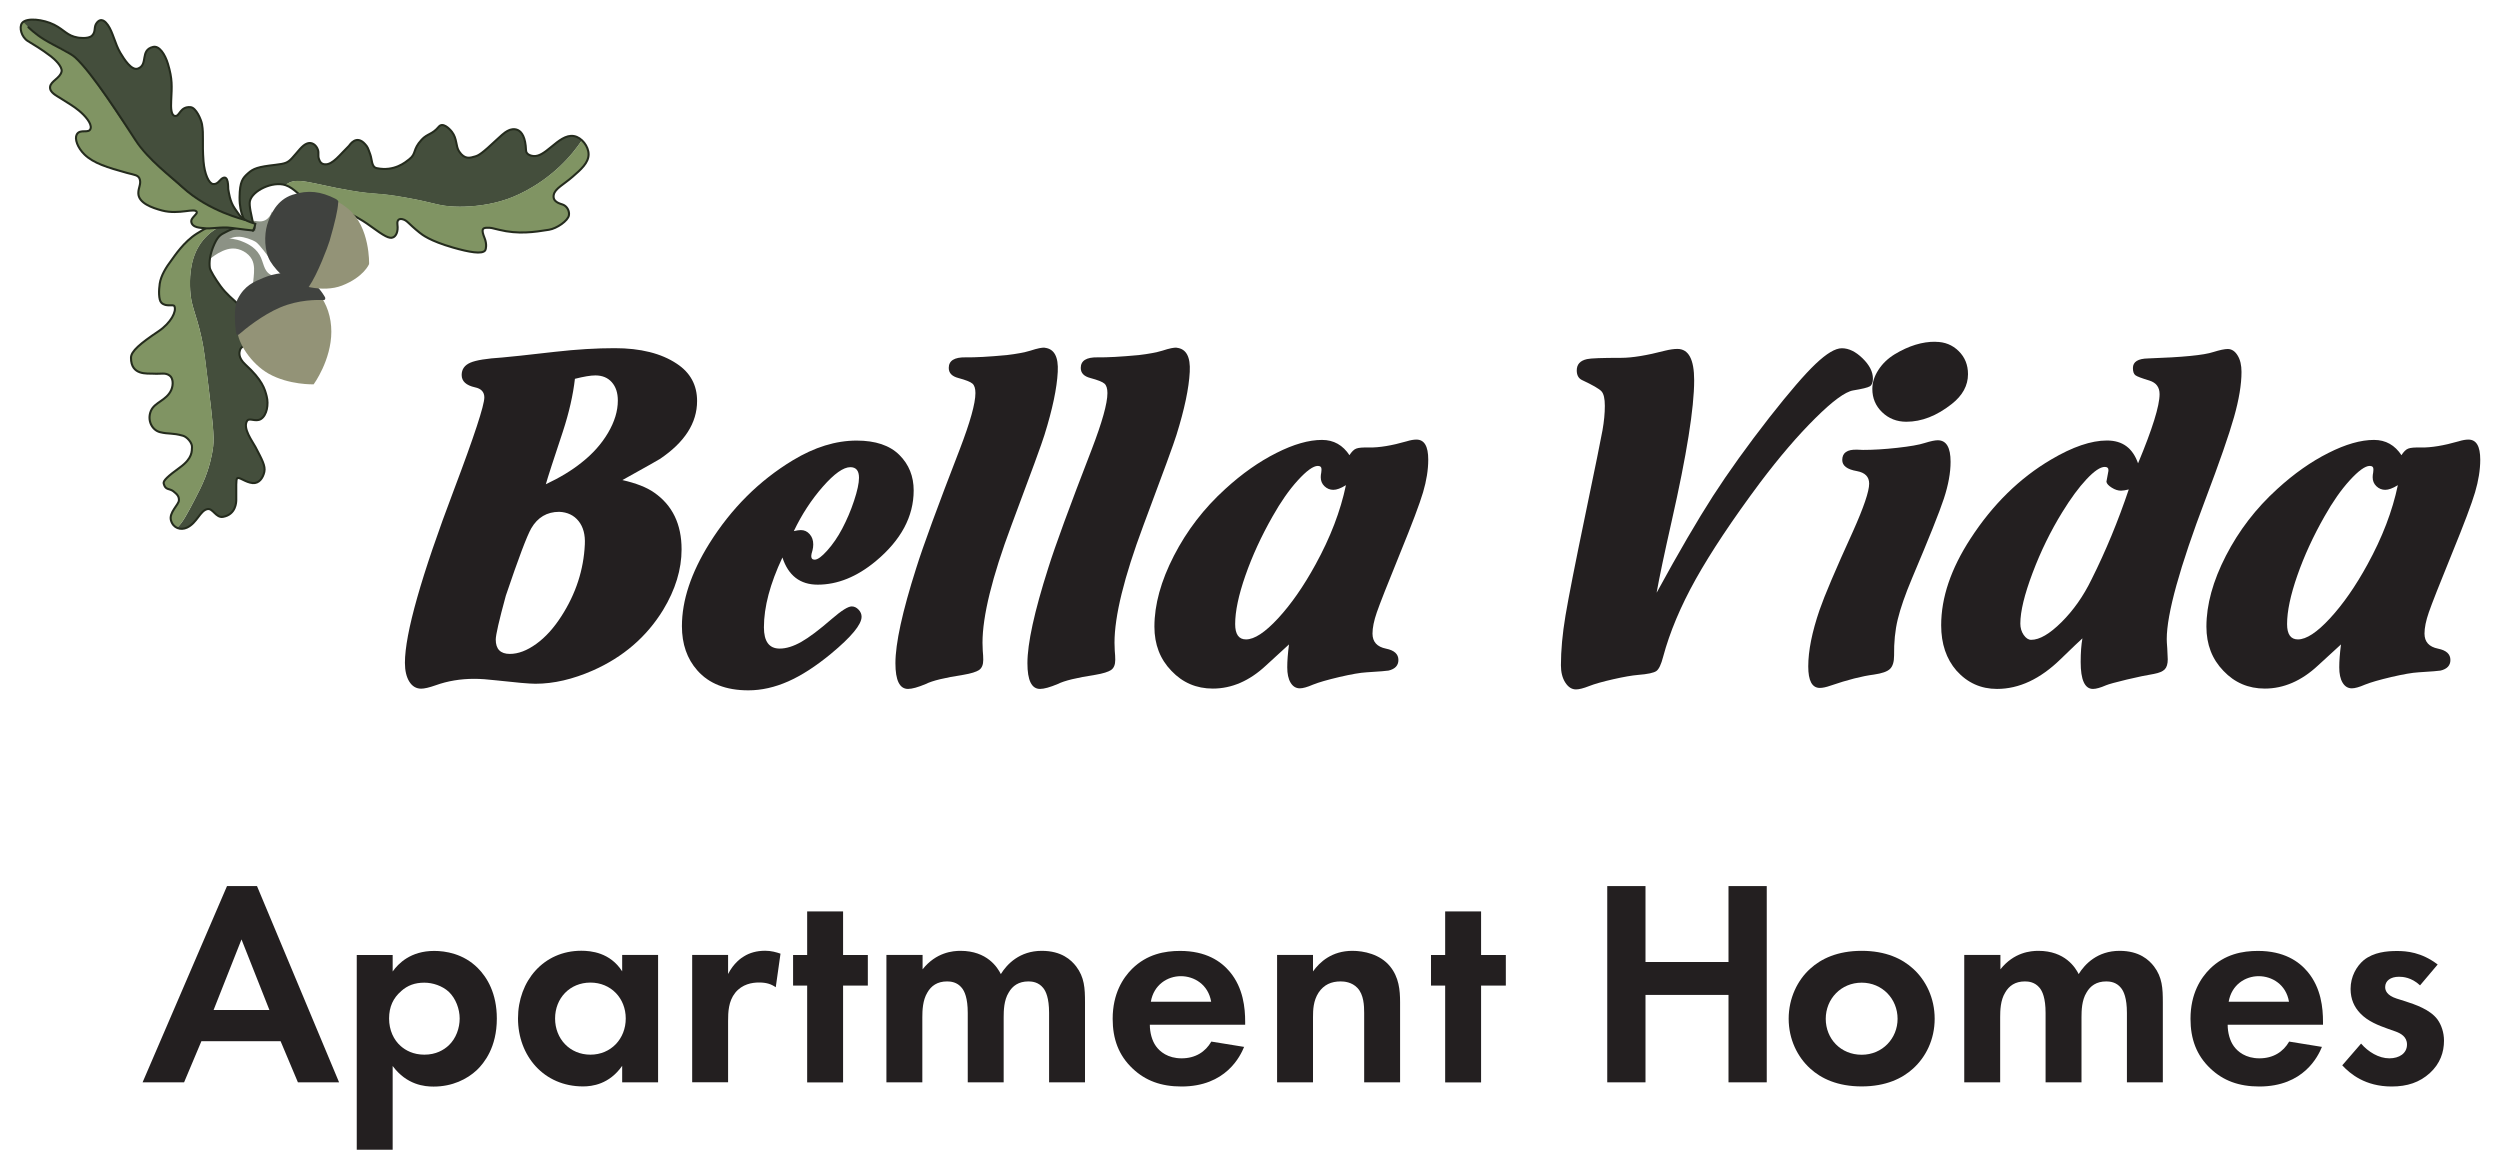 <?xml version="1.0" encoding="UTF-8"?>
<svg id="logos" xmlns="http://www.w3.org/2000/svg" viewBox="0 0 300 140.04">
  <defs>
    <style>
      .cls-1 {
        fill: #939377;
      }

      .cls-2 {
        fill: #231f20;
      }

      .cls-3 {
        fill: #40423f;
      }

      .cls-4 {
        fill: #8c9285;
      }

      .cls-5 {
        fill: #444e3c;
      }

      .cls-6 {
        stroke-linecap: round;
      }

      .cls-6, .cls-7 {
        fill: none;
        stroke: #242b1d;
        stroke-miterlimit: 10;
        stroke-width: .25px;
      }

      .cls-8 {
        fill: #809463;
      }
    </style>
  </defs>
  <g>
    <path class="cls-4" d="M25.57,28.41s2.48.17,3.25.47c.61.23,1.72.66,2.33,1.71.51.89.46,1.89,1.3,2.36.19.1.36.26.36.26l-2.51,1.43s.05-.47.14-1.38c.06-.66.14-1.46-.21-2.13-.42-.79-1.43-1.35-2.35-1.31-1.54.06-3.18,1.68-3.18,1.68l.88-3.09Z"/>
    <path class="cls-4" d="M32.36,31.01s-1.24-1.72-1.67-1.98c-.48-.3-1.4-.6-1.97-.62-1.68-.06-2.7,1.54-2.7,1.54l.38-5.15s.82,1.47,3.47,1.64c.52.03.99.13,1.32.13,1.14,0,1.45-1.19,1.45-1.19l-.29,5.63Z"/>
    <g>
      <path class="cls-5" d="M30.66,53.64c.79,1.52,1.21,2.27,1.06,2.97-.16.77-.65,1.41-1.39,1.35-.85-.07-1.63-.78-1.86-.58-.18.16-.1,1.01-.12,2.6,0,.27-.04,1.75-1.58,2.03-.87.16-1.22-1.06-1.87-.93-.91.17-1.25,1.67-2.48,2.24-.39.18-.83.19-1.2.01.63-.49,1.22-1.6,2.17-3.43.76-1.45,1.84-3.5,2.19-6.34.15-1.2-.09-3.22-.57-7.23-.36-2.99-.54-4.48-.81-5.73-.7-3.18-1.28-3.81-1.38-5.77-.05-1.08-.14-3.44,1.1-5.4,1.1-1.75,2.87-2.57,4.34-3.05,1.09-.02,1.76.32,2.12.37.02,0,.11.94.12.94-.45-.16-1.58-.85-3.41.16-.47.26-.85.33-1.34,1.38-.6,1.3-.66,2.27-.57,2.92.04.29.66,1.33,1.26,2.15.75,1.03,1.46,1.54,2.27,2.31,2.5,2.39,2.57,2.71,2.52,2.97-.32,1.79-2.23,1.58-2.44,2.44-.05.2-.28.85.65,1.71,2.05,1.87,2.33,2.94,2.56,3.82.25.96.03,2.27-.69,2.72-.64.4-1.39-.21-1.67.24-.53.89.65,2.43,1.02,3.13Z"/>
      <path class="cls-8" d="M25.02,46.33c.48,4,.72,6.03.57,7.23-.36,2.84-1.43,4.89-2.19,6.34-.96,1.82-1.54,2.93-2.17,3.43-.31-.15-.57-.44-.7-.87-.27-.89.94-1.9.96-2.42.01-.42-.14-.68-.67-1.09-.5-.38-.95-.09-1.17-.93-.08-.33.48-.86,1.98-1.95,1.45-1.06,1.39-1.96,1.42-2.4.04-.54-.61-1.24-1.08-1.38-1.31-.37-1.69-.17-2.75-.43-.97-.24-1.58-1.42-1.1-2.56.46-1.06,1.86-1.22,2.44-2.5.29-.64.22-1.43-.19-1.73-.53-.39-.96-.17-1.99-.23-.69-.04-2.65.24-2.65-1.91,0-.78,1.11-1.71,3.29-3.17,1.52-1.02,2.2-2.42,1.92-3.01-.14-.3-.97.14-1.56-.42-.35-.34-.32-1.53-.2-2.3.15-.96.73-1.92,1.46-2.88.27-.36,1.43-2.15,3.01-3.13.97-.6,1.83-1.14,3.53-1.5.4-.09.77-.12,1.09-.13-1.48.48-3.24,1.3-4.34,3.05-1.23,1.97-1.15,4.32-1.1,5.4.1,1.96.68,2.58,1.38,5.77.28,1.25.46,2.74.81,5.73Z"/>
      <path class="cls-7" d="M30.5,27.69c-.45-.16-1.58-.85-3.41.16-.47.26-.85.33-1.34,1.38-.6,1.3-.66,2.27-.57,2.92.04.29.66,1.33,1.26,2.15.75,1.03,1.46,1.54,2.27,2.32,2.5,2.39,2.56,2.71,2.52,2.97-.32,1.79-2.23,1.58-2.44,2.44-.05.2-.28.85.65,1.71,2.05,1.87,2.34,2.94,2.56,3.82.25.96.03,2.27-.69,2.72-.64.4-1.4-.21-1.67.24-.53.89.65,2.43,1.02,3.13.79,1.51,1.21,2.26,1.06,2.97-.17.77-.65,1.41-1.39,1.35-.85-.07-1.63-.78-1.86-.58-.18.16-.1,1.01-.12,2.6,0,.27-.04,1.75-1.58,2.03-.86.16-1.22-1.06-1.87-.93-.9.17-1.25,1.67-2.48,2.23-.73.33-1.62.08-1.9-.86s.94-1.91.95-2.42c.02-.42-.14-.68-.67-1.09-.5-.38-.95-.09-1.16-.93-.08-.33.48-.86,1.98-1.95s1.39-1.95,1.42-2.4c.04-.54-.61-1.25-1.08-1.38-1.31-.37-1.69-.17-2.75-.43-.97-.24-1.58-1.42-1.1-2.56.46-1.06,1.86-1.22,2.44-2.5.28-.64.22-1.44-.19-1.73-.53-.39-.96-.17-1.99-.23-.69-.04-2.66.24-2.65-1.91,0-.78,1.11-1.71,3.29-3.17,1.52-1.02,2.2-2.41,1.92-3.01-.14-.3-.98.14-1.56-.42-.35-.34-.32-1.53-.2-2.3.15-.96.73-1.92,1.46-2.88.27-.36,1.43-2.15,3.01-3.13.97-.6,1.83-1.14,3.53-1.5s2.75.17,3.21.24c.02,0,.11.94.12.94"/>
    </g>
    <g>
      <path class="cls-5" d="M69.84,16.83c-.61.9-1.44,2-2.72,3.2-2.87,2.68-5.72,3.69-6.34,3.9-.67.23-3.06,1-6.23.87-2.01-.08-2.26-.44-5.85-1.08-3.65-.65-3.38-.28-6.77-.87-4.62-.8-6.45-1.72-7.66-.62-1.55-.52-3.99.66-4.28,1.89-.14.58.21,1.82.32,2.41.12.65.33.82.17.98-.28.28-.28.02-.83-.57-.15-.16-.93-1.18-.91-3.25.02-1.93.39-2.31,1-2.87.66-.6,1.21-.78,3.3-1.03,1.18-.14,1.47-.25,2-.81.71-.76,1.2-1.55,1.83-1.76.58-.2,1.08.23,1.26.74.15.44-.03.68.14,1.16.13.36.31.58.71.61.93.08,1.83-1.2,2.88-2.21.09-.08.87-1.42,1.95-.2.31.35.32.42.61,1.22.23.62.13,1.52.78,1.65,2.13.44,3.46-.73,3.89-1.06.91-.71.37-1.13,1.49-2.35.7-.76,1.25-.6,2.07-1.57.45-.54,1.21.16,1.57.62.64.83.44,1.73.87,2.36.67.99,1.31.77,1.93.59.38-.11.78-.31,2.6-2.03,1-.94,1.16-.97,1.42-1.09.28-.14,1.96-.73,2.07,2.4.02.59.77.68.95.69.61.02,1.15-.32,2.13-1.14.8-.66,1.73-1.44,2.68-1.26.34.06.67.25.94.5Z"/>
      <path class="cls-8" d="M70.64,18.52c0,1.02-.92,1.82-1.91,2.68-1.07.94-2.12,1.42-2.28,2.17-.18.88.76,1.07,1.08,1.18.55.2.82.81.74,1.29-.1.65-1.46,1.59-2.39,1.74-1.76.28-3.66.58-6.01,0-.82-.2-.96-.26-1.46-.24-.52.01-.69.18-.26,1.24.3.74.16,1.34.08,1.46-.34.53-1.97.22-3.86-.32-2.81-.81-3.7-1.54-4.04-1.81-1.42-1.14-1.44-1.45-2.05-1.61-.27-.07-.67,0-.59.63.12.93-.2,1.4-.49,1.54-.46.24-1.12-.16-2.74-1.34-1.26-.92-2.32-1.42-2.78-1.63-2.15-.96-2.78-.12-4.43-1.14-1.2-.74-1.92-1.8-2.98-2.15,1.21-1.1,3.04-.17,7.66.62,3.39.58,3.12.21,6.77.87,3.59.64,3.84,1,5.85,1.08,3.17.13,5.56-.64,6.23-.87.61-.21,3.47-1.22,6.34-3.9,1.27-1.19,2.11-2.3,2.72-3.2.48.44.8,1.08.8,1.69Z"/>
      <path class="cls-7" d="M29.66,26.93c-.15-.16-.93-1.18-.91-3.25.02-1.93.39-2.32,1-2.87.66-.6,1.21-.79,3.3-1.03,1.18-.14,1.47-.24,2-.81.71-.76,1.2-1.55,1.83-1.76.58-.2,1.08.23,1.26.74.16.44-.03.68.14,1.16.13.36.31.58.71.61.93.08,1.83-1.2,2.88-2.21.09-.09.87-1.42,1.95-.2.31.35.32.42.61,1.22.23.62.13,1.52.78,1.65,2.13.44,3.46-.73,3.89-1.06.91-.71.37-1.13,1.49-2.35.7-.76,1.26-.6,2.07-1.57.45-.54,1.21.16,1.57.62.64.83.44,1.73.87,2.36.67,1,1.31.77,1.93.59.38-.11.78-.31,2.6-2.03,1-.94,1.16-.97,1.42-1.1.28-.14,1.96-.73,2.07,2.4.02.59.77.68.95.69.6.02,1.15-.32,2.13-1.14.8-.66,1.73-1.44,2.68-1.26.93.17,1.75,1.23,1.75,2.19,0,1.02-.92,1.82-1.91,2.68-1.07.94-2.12,1.42-2.27,2.17-.18.87.76,1.06,1.08,1.18.55.2.82.81.74,1.28-.1.66-1.46,1.59-2.39,1.74-1.76.28-3.66.58-6.01,0-.82-.2-.96-.26-1.46-.24s-.69.18-.26,1.24c.3.74.16,1.34.08,1.46-.34.53-1.97.22-3.86-.32-2.81-.81-3.7-1.54-4.04-1.81-1.42-1.14-1.44-1.45-2.05-1.6-.27-.07-.67,0-.59.63.12.93-.2,1.4-.49,1.54-.46.24-1.12-.16-2.74-1.34-1.26-.92-2.32-1.42-2.78-1.62-2.15-.96-2.78-.12-4.43-1.14-1.2-.74-1.92-1.79-2.98-2.15-1.55-.52-3.99.66-4.28,1.9-.13.57.21,1.81.32,2.41.12.65.33.82.17.98-.28.28-.28.02-.83-.57Z"/>
    </g>
    <g>
      <path class="cls-1" d="M39.76,39.79c0,3.44-2.12,6.33-2.12,6.33,0,0-2.94.1-5.39-1.27-2.11-1.19-3.78-3.74-3.78-5.34,0-3.44,2.46-6.23,5.49-6.23,3.7,0,5.8,3.08,5.8,6.52Z"/>
      <path class="cls-3" d="M39.01,35.72c.08.14-.03.3-.18.29-.82-.04-3-.05-5.18.87s-4.28,2.64-4.99,3.26c-.12.1-.3.04-.32-.12-.12-.86-.36-3.03.17-4.11.84-1.67,1.97-2.1,3.1-2.57,1.19-.5,3.11-.9,4.61-.29s2.45,2.03,2.81,2.66Z"/>
    </g>
    <g>
      <path class="cls-1" d="M41.78,25.06c2.66,2.18,2.51,6.63,2.51,6.63,0,0-.63,1.56-3.25,2.58-2.26.88-5.46.04-6.69-.97-2.66-2.18-3.26-5.85-1.34-8.19,2.34-2.86,6.11-2.23,8.77-.05Z"/>
      <path class="cls-3" d="M40.26,23.86c.46.23.32.47.32.47-.04.85-.37,2.3-1.03,4.58-.21.71-1.45,3.99-2.46,5.46-.09.14-.18.14-.4.15-1.5.04-3.46-1.87-4.23-3.12s-.75-3.22-.41-4.39c.37-1.24,1.15-3.02,3.06-3.64s3.41-.39,5.16.49Z"/>
    </g>
    <g>
      <path class="cls-5" d="M30.61,26.83s-.1.65-.32.81c0,0-1.3-.13-2.5-.31-1.26-.18-2.5.17-3.37.02-.24-.04-1.42,0-1.46-.83-.02-.38.74-.87.67-1.08-.18-.59-2.1.34-4.18-.2-1.17-.31-2.84-.89-2.84-2.08,0-.66.33-1.08.18-1.64-.15-.55-.63-.54-1.54-.79-2.37-.65-4.03-1.17-5.1-2.21-.84-.83-1.21-1.88-.93-2.4.41-.75,1.5-.02,1.67-.75.13-.59-.67-1.51-1.4-2.11-.74-.61-1.17-.81-2.17-1.46-.5-.33-1.38-.71-1.3-1.4.08-.69,1.22-1.05,1.38-1.84.12-.59-.85-1.49-1.27-1.81-1.22-.93-2.04-1.38-2.79-1.85-.76-.48-1.08-1.65-.68-2.16.03-.04.08-.09.13-.12.68-.53,2.54-.27,3.72.33,1.25.63,1.55,1.32,2.84,1.54,0,0,1.25.22,1.71-.25.49-.5.16-1.04.57-1.54.55-.69,1.06-.1,1.33.28.62.89.84,2.24,1.5,3.33.45.76,1.34,2.16,2.11,1.89,1.29-.46.2-2.24,1.83-2.6.74-.17,1.43.9,1.77,2.03.56,1.86.47,2.68.39,4.45-.04.79-.03,1.77.49,1.81.55.04.57-1.16,1.83-1.06.67.05,1.29,1.52,1.38,2.05.23,1.33,0,2.1.18,4.45.13,1.55.64,2.63,1.12,2.72.55.1.83-.48,1.12-.67.81-.52.7,1.15.73,1.3.08.39.18,1.45.79,2.31.51.72.66,1.06,1.27,1.38.28.15.64.29,1.18.45Z"/>
      <path class="cls-8" d="M30.61,26.83s-.1.65-.32.81c0,0-1.3-.13-2.5-.31-1.26-.18-2.5.17-3.37.02-.24-.04-1.42,0-1.46-.83-.02-.38.74-.87.67-1.08-.18-.59-2.1.34-4.18-.2-1.17-.31-2.84-.89-2.84-2.08,0-.66.33-1.08.18-1.64-.15-.55-.63-.54-1.54-.79-2.37-.65-4.03-1.17-5.1-2.21-.84-.83-1.21-1.88-.93-2.4.41-.75,1.5-.02,1.67-.75.13-.59-.67-1.51-1.4-2.11-.74-.61-1.17-.81-2.17-1.46-.5-.33-1.38-.71-1.3-1.4.08-.69,1.22-1.05,1.38-1.84.12-.59-.85-1.49-1.27-1.81-1.22-.93-2.04-1.38-2.79-1.85-.76-.48-1.08-1.65-.68-2.16.03-.04.08-.09.13-.12.39.41.98,1.03,2,1.76,1.74,1.24,2.42,1.13,3.82,2.15.66.48,1.15.97,3.09,3.69,2.16,3.03,2.44,3.67,3.66,5.32.98,1.34,2.26,3.09,4.27,5,1.66,1.58,3.72,3.53,6.87,4.87,1.2.51,2.18.78,2.97.96.28.15.64.29,1.18.45Z"/>
      <path class="cls-7" d="M30.28,27.65s-1.3-.13-2.5-.3c-1.26-.18-2.5.17-3.37.02-.24-.04-1.42,0-1.46-.83-.02-.38.74-.87.67-1.08-.18-.59-2.1.35-4.18-.2-1.17-.31-2.84-.89-2.84-2.08,0-.66.34-1.08.18-1.64-.15-.55-.63-.54-1.54-.79-2.36-.65-4.03-1.17-5.1-2.21-.85-.83-1.21-1.88-.93-2.4.41-.75,1.5-.02,1.67-.75.13-.59-.67-1.51-1.4-2.11s-1.17-.81-2.17-1.46c-.5-.33-1.38-.71-1.3-1.4.08-.69,1.22-1.05,1.38-1.84.12-.59-.85-1.49-1.27-1.81-1.22-.93-2.04-1.38-2.79-1.85s-1.08-1.64-.68-2.16c.54-.69,2.58-.43,3.85.21,1.25.64,1.55,1.32,2.84,1.54,0,0,1.25.22,1.71-.24.49-.5.16-1.04.57-1.54.55-.68,1.06-.1,1.33.28.62.89.84,2.23,1.49,3.33.45.76,1.34,2.17,2.11,1.89,1.28-.46.2-2.23,1.83-2.6.74-.17,1.43.9,1.77,2.03.56,1.86.47,2.68.39,4.45-.04.8-.03,1.77.49,1.81.55.04.57-1.16,1.83-1.06.67.05,1.29,1.52,1.38,2.05.23,1.33,0,2.1.18,4.45.13,1.55.64,2.63,1.12,2.72.55.1.83-.48,1.12-.67.81-.52.7,1.15.73,1.3.08.39.18,1.45.79,2.32.74,1.04.71,1.28,2.46,1.83,0,0-.1.65-.32.81Z"/>
      <path class="cls-6" d="M3.41,3.27s.76.78,1.89,1.47c1.33.81,3.11,1.59,3.71,2.14,2.1,1.91,5.69,7.55,7.25,9.94s4.31,4.41,5.61,5.62c3.17,2.94,7.55,3.95,7.55,3.95"/>
    </g>
  </g>
  <g>
    <path class="cls-2" d="M74.65,57.6c1.68.38,2.96.88,3.85,1.51,2.19,1.52,3.29,3.79,3.29,6.81,0,2.41-.74,4.84-2.22,7.28-1.99,3.24-4.8,5.65-8.41,7.25-2.43,1.07-4.73,1.6-6.9,1.6-.73,0-2.31-.14-4.74-.41-1.01-.12-1.88-.18-2.61-.18-1.66,0-3.2.26-4.62.77-.79.28-1.37.41-1.75.41-.59,0-1.07-.28-1.42-.84s-.53-1.32-.53-2.26c0-3.49,1.96-10.42,5.89-20.78,2.43-6.43,3.64-10.12,3.64-11.07,0-.65-.38-1.06-1.12-1.21-1.07-.24-1.6-.73-1.6-1.48,0-.69.35-1.18,1.04-1.48.69-.3,1.96-.5,3.82-.62.79-.06,2.89-.29,6.31-.68,2.64-.3,5.04-.44,7.19-.44,3.1,0,5.59.62,7.46,1.87,1.62,1.07,2.43,2.56,2.43,4.47,0,2.64-1.49,4.96-4.47,6.96,0,.02-1.51.87-4.53,2.55ZM67.1,61.42c-1.46,0-2.58.66-3.35,1.98-.51.89-1.53,3.58-3.05,8.08-.81,2.96-1.21,4.72-1.21,5.27,0,1.14.56,1.72,1.69,1.72,1.01,0,2.06-.4,3.17-1.2,1.11-.8,2.11-1.91,3.02-3.33,1.74-2.7,2.67-5.58,2.81-8.61.06-1.16-.19-2.1-.75-2.8-.56-.7-1.34-1.07-2.32-1.11ZM68.99,45.46c-.22,1.93-.7,4.05-1.45,6.34-1.12,3.37-1.81,5.48-2.04,6.31,1.68-.79,3.1-1.65,4.26-2.58,1.34-1.05,2.41-2.24,3.2-3.58.79-1.34,1.18-2.63,1.18-3.88,0-.93-.24-1.66-.73-2.21-.48-.54-1.14-.81-1.97-.81-.57,0-1.39.14-2.46.41Z"/>
    <path class="cls-2" d="M93.89,66.9c-1.48,3.14-2.22,5.93-2.22,8.38,0,1.7.63,2.55,1.89,2.55.79,0,1.65-.27,2.59-.8.94-.53,2.17-1.46,3.69-2.78,1.15-.99,1.93-1.48,2.37-1.48.3,0,.57.13.81.38.25.26.37.54.37.86,0,.93-1.22,2.41-3.67,4.44-1.82,1.5-3.53,2.61-5.14,3.32-1.61.71-3.2,1.07-4.78,1.07-2.68,0-4.73-.8-6.13-2.4-1.22-1.38-1.84-3.15-1.84-5.3,0-3.1,1.1-6.4,3.29-9.92,2.63-4.2,5.96-7.53,10.01-9.98,2.61-1.58,5.16-2.37,7.67-2.37,2.25,0,3.96.57,5.12,1.72,1.15,1.14,1.72,2.57,1.72,4.26,0,3.14-1.52,5.97-4.56,8.5-2.27,1.88-4.59,2.81-6.96,2.81-2.11,0-3.52-1.09-4.23-3.26ZM95.28,63.73c.34-.08.61-.12.83-.12.41,0,.76.16,1.05.49.29.33.43.74.43,1.23,0,.24-.03.47-.09.71-.1.32-.15.54-.15.68,0,.3.14.44.41.44.36,0,.86-.37,1.52-1.11.66-.74,1.26-1.61,1.79-2.62.55-1.05,1.03-2.16,1.42-3.35.39-1.18.59-2.1.59-2.75,0-.85-.35-1.27-1.04-1.27-.83,0-1.93.78-3.3,2.34-1.37,1.56-2.53,3.34-3.48,5.33Z"/>
    <path class="cls-2" d="M125.36,41.73c1.15.12,1.67,1.09,1.57,2.9-.1,1.95-.63,4.48-1.6,7.58-.26.87-1.58,4.49-3.97,10.86-2.31,6.18-3.46,10.86-3.46,14.06,0,.3.01.61.03.95.04.41.06.78.06,1.1,0,.57-.16.98-.49,1.21s-.96.43-1.91.59c-2.21.34-3.71.7-4.5,1.1-.93.39-1.64.59-2.13.59-1.01,0-1.51-1.03-1.51-3.08,0-2.39.83-6.19,2.49-11.4.83-2.66,2.58-7.43,5.24-14.3,1.24-3.24,1.87-5.48,1.87-6.72,0-.55-.12-.93-.36-1.14s-.8-.43-1.69-.67c-.77-.2-1.15-.6-1.15-1.21,0-.87.67-1.29,2.01-1.27,1.15.02,2.79-.07,4.94-.27,1.2-.14,2.15-.32,2.84-.53.85-.28,1.42-.39,1.72-.36Z"/>
    <path class="cls-2" d="M141.2,41.73c1.15.12,1.67,1.09,1.57,2.9-.1,1.95-.63,4.48-1.6,7.58-.26.87-1.58,4.49-3.97,10.86-2.31,6.18-3.46,10.86-3.46,14.06,0,.3.01.61.03.95.04.41.06.78.06,1.1,0,.57-.16.98-.49,1.21s-.96.43-1.91.59c-2.21.34-3.71.7-4.5,1.1-.93.39-1.64.59-2.13.59-1.01,0-1.51-1.03-1.51-3.08,0-2.39.83-6.19,2.49-11.4.83-2.66,2.58-7.43,5.24-14.3,1.24-3.24,1.87-5.48,1.87-6.72,0-.55-.12-.93-.36-1.14s-.8-.43-1.69-.67c-.77-.2-1.15-.6-1.15-1.21,0-.87.67-1.29,2.01-1.27,1.15.02,2.79-.07,4.94-.27,1.2-.14,2.15-.32,2.84-.53.85-.28,1.42-.39,1.72-.36Z"/>
    <path class="cls-2" d="M161.92,54.64c.28-.43.55-.71.83-.81.28-.11.79-.15,1.54-.13,1.22.02,2.72-.23,4.5-.74.45-.14.85-.21,1.18-.21.95,0,1.42.8,1.42,2.4,0,1.22-.21,2.53-.62,3.92s-1.33,3.82-2.75,7.3c-1.52,3.73-2.45,6.1-2.8,7.11-.35,1.01-.52,1.86-.52,2.55,0,.99.54,1.59,1.63,1.81.99.2,1.48.65,1.48,1.36,0,.65-.39,1.08-1.18,1.27-.18.04-1.07.11-2.66.21-.73.04-1.81.23-3.24.56-1.43.34-2.49.64-3.18.92-.69.3-1.21.44-1.57.44-.47,0-.84-.23-1.11-.68-.27-.45-.4-1.07-.4-1.84s.07-1.67.21-2.75c-.36.32-1.27,1.15-2.75,2.52-1.99,1.86-4.12,2.78-6.39,2.78-1.97,0-3.63-.71-4.97-2.13-1.36-1.4-2.04-3.17-2.04-5.3,0-2.64.78-5.48,2.34-8.51,1.56-3.03,3.61-5.7,6.16-8.01,2.01-1.84,4.06-3.28,6.13-4.32,2.07-1.05,3.9-1.57,5.48-1.57,1.4,0,2.51.62,3.32,1.87ZM161.51,58.22c-.61.38-1.11.56-1.51.56-.41,0-.77-.15-1.07-.44s-.44-.65-.44-1.07c0-.18.02-.37.06-.56.02-.14.03-.25.03-.33.02-.32-.13-.47-.44-.47-.55,0-1.35.58-2.4,1.73-1.05,1.15-2.05,2.59-3.02,4.31-1.36,2.39-2.45,4.76-3.27,7.11-.82,2.35-1.23,4.29-1.23,5.83,0,1.22.43,1.84,1.3,1.84,1.01,0,2.29-.84,3.85-2.53,1.56-1.69,3.06-3.84,4.5-6.47,1.78-3.24,2.99-6.4,3.64-9.5Z"/>
    <path class="cls-2" d="M198.81,71.1c2.64-4.84,4.89-8.69,6.75-11.58,1.86-2.88,4.12-6.03,6.78-9.44,2.39-3.04,4.23-5.18,5.54-6.42s2.35-1.87,3.14-1.87c.83,0,1.66.4,2.49,1.21.83.81,1.24,1.62,1.24,2.43,0,.47-.12.78-.37.93-.25.15-.91.31-2,.49-.95.16-2.47,1.27-4.56,3.35-2.09,2.07-4.29,4.64-6.6,7.7-3.34,4.48-5.91,8.35-7.73,11.6-1.82,3.26-3.12,6.36-3.91,9.3-.24.93-.51,1.5-.81,1.72-.31.22-1.04.38-2.21.47-.71.06-1.7.23-2.98.52-1.27.29-2.23.56-2.86.81-.71.28-1.24.41-1.6.41-.51,0-.94-.28-1.29-.83-.35-.55-.52-1.24-.52-2.07,0-1.78.18-3.76.55-5.97.37-2.2,1.17-6.28,2.41-12.24,1.16-5.59,1.84-8.92,2.03-9.99.19-1.08.28-2.05.28-2.92s-.13-1.45-.4-1.75-1.05-.75-2.35-1.36c-.41-.2-.62-.58-.62-1.15,0-.73.41-1.18,1.24-1.36.43-.1,1.8-.15,4.09-.15,1.32,0,3.08-.29,5.27-.86.57-.14,1.07-.21,1.48-.21,1.34,0,2.01,1.25,2.01,3.76,0,3.34-.9,8.96-2.69,16.87-.91,4.03-1.51,6.89-1.81,8.59Z"/>
    <path class="cls-2" d="M222.85,53.96l.71.03c1.2,0,2.57-.08,4.1-.25,1.53-.17,2.63-.36,3.3-.58.71-.22,1.23-.33,1.57-.33,1.03,0,1.54.86,1.54,2.58,0,1.32-.27,2.79-.8,4.41-.53,1.62-1.81,4.81-3.82,9.56-.83,1.97-1.4,3.62-1.72,4.94-.32,1.32-.46,2.77-.44,4.35,0,.75-.16,1.28-.49,1.6-.33.32-.97.54-1.94.68-1.4.18-3.14.62-5.21,1.33-.51.18-.94.27-1.27.27-.93,0-1.39-.86-1.39-2.58,0-1.87.45-4.13,1.36-6.78.57-1.66,1.9-4.8,4-9.41,1.3-2.9,1.95-4.82,1.95-5.74,0-.83-.49-1.33-1.48-1.51-1.16-.2-1.75-.64-1.75-1.33,0-.87.59-1.28,1.78-1.24ZM232.26,41.02c1.11,0,2.03.37,2.78,1.11.75.74,1.12,1.66,1.12,2.77,0,1.36-.65,2.56-1.95,3.58-1.8,1.42-3.61,2.13-5.45,2.13-1.14,0-2.11-.38-2.9-1.14-.79-.76-1.18-1.69-1.18-2.8,0-.77.24-1.53.73-2.28.48-.75,1.13-1.37,1.94-1.87,1.7-1.03,3.34-1.53,4.91-1.51Z"/>
    <path class="cls-2" d="M256.57,55.59c1.72-4.12,2.58-6.89,2.58-8.29,0-.83-.4-1.37-1.21-1.63-.93-.28-1.49-.49-1.69-.64-.2-.15-.3-.44-.3-.87,0-.75.61-1.13,1.84-1.15,4.09-.14,6.69-.39,7.82-.77.77-.24,1.34-.36,1.72-.36.47,0,.87.26,1.18.77.32.51.47,1.17.47,1.98,0,1.5-.3,3.31-.9,5.43-.6,2.12-1.74,5.4-3.42,9.84-3.1,8.17-4.65,13.77-4.65,16.79,0,.24.02.6.06,1.1.04.63.06,1.08.06,1.33,0,.55-.12.95-.36,1.2-.24.25-.67.43-1.3.55-.87.14-1.96.37-3.27.68-1.31.32-2.14.54-2.47.68-.69.3-1.21.44-1.57.44-.99,0-1.48-1.08-1.48-3.23,0-1.12.07-2.07.21-2.84-.32.28-1.18,1.11-2.61,2.49-2.45,2.39-4.99,3.58-7.64,3.58-1.93,0-3.55-.73-4.86-2.19-1.22-1.4-1.84-3.22-1.84-5.45,0-3.32,1.17-6.78,3.52-10.39,2.66-4.1,5.89-7.27,9.68-9.5,2.57-1.52,4.8-2.28,6.69-2.28s3.08.91,3.73,2.72ZM255.47,58.73c-.41.1-.73.15-.95.15-.36,0-.73-.12-1.11-.36s-.6-.47-.64-.71c0-.04.08-.47.24-1.3v-.12c0-.24-.15-.36-.44-.36-.53,0-1.26.49-2.19,1.48-.93.99-1.89,2.3-2.9,3.94-1.4,2.27-2.59,4.7-3.57,7.3-.98,2.6-1.47,4.62-1.47,6.08,0,.51.13.97.4,1.36.27.39.57.59.9.59,1.01,0,2.22-.71,3.64-2.12,1.42-1.41,2.63-3.12,3.61-5.14,1.7-3.39,3.19-7,4.47-10.81Z"/>
    <path class="cls-2" d="M288.16,54.64c.28-.43.55-.71.83-.81.28-.11.79-.15,1.54-.13,1.22.02,2.72-.23,4.5-.74.45-.14.85-.21,1.18-.21.95,0,1.42.8,1.42,2.4,0,1.22-.21,2.53-.62,3.92s-1.33,3.82-2.75,7.3c-1.52,3.73-2.45,6.1-2.8,7.11-.35,1.01-.52,1.86-.52,2.55,0,.99.54,1.59,1.63,1.81.99.2,1.48.65,1.48,1.36,0,.65-.39,1.08-1.18,1.27-.18.04-1.07.11-2.66.21-.73.04-1.81.23-3.24.56-1.43.34-2.49.64-3.18.92-.69.3-1.21.44-1.57.44-.47,0-.84-.23-1.11-.68-.27-.45-.4-1.07-.4-1.84s.07-1.67.21-2.75c-.36.32-1.27,1.15-2.75,2.52-1.99,1.86-4.13,2.78-6.39,2.78-1.97,0-3.63-.71-4.97-2.13-1.36-1.4-2.04-3.17-2.04-5.3,0-2.64.78-5.48,2.34-8.51,1.56-3.03,3.61-5.7,6.16-8.01,2.01-1.84,4.06-3.28,6.13-4.32,2.07-1.05,3.9-1.57,5.48-1.57,1.4,0,2.51.62,3.32,1.87ZM287.74,58.22c-.61.38-1.12.56-1.51.56-.41,0-.77-.15-1.07-.44s-.44-.65-.44-1.07c0-.18.02-.37.06-.56.02-.14.03-.25.03-.33.02-.32-.13-.47-.44-.47-.55,0-1.35.58-2.4,1.73-1.05,1.15-2.05,2.59-3.02,4.31-1.36,2.39-2.45,4.76-3.27,7.11-.82,2.35-1.23,4.29-1.23,5.83,0,1.22.43,1.84,1.3,1.84,1.01,0,2.29-.84,3.85-2.53,1.56-1.69,3.06-3.84,4.5-6.47,1.78-3.24,2.99-6.4,3.64-9.5Z"/>
  </g>
  <g>
    <path class="cls-2" d="M33.67,124.94h-9.5l-2.08,4.94h-4.98l10.13-23.55h3.6l9.85,23.55h-4.94l-2.08-4.94ZM32.33,121.2l-3.35-8.47-3.35,8.47h6.71Z"/>
    <path class="cls-2" d="M47.12,137.97h-4.31v-23.37h4.31v1.98c.67-.95,2.15-2.47,4.98-2.47,1.34,0,3.5.32,5.23,2.05,1.13,1.13,2.29,3.04,2.29,6.07,0,3.46-1.52,5.33-2.4,6.18-1.17,1.09-2.93,1.98-5.19,1.98-1.06,0-3.21-.18-4.91-2.47v10.06ZM48.14,118.94c-.95.81-1.45,1.87-1.45,3.28s.56,2.58,1.41,3.32c.56.49,1.48,1.02,2.82,1.02,1.41,0,2.33-.57,2.9-1.09.92-.85,1.34-2.12,1.34-3.25s-.46-2.4-1.31-3.21c-.78-.71-1.91-1.09-2.93-1.09-1.13,0-2.01.32-2.79,1.02Z"/>
    <path class="cls-2" d="M74.66,114.59h4.31v15.29h-4.31v-1.98c-1.55,2.22-3.6,2.47-4.7,2.47-4.7,0-7.8-3.67-7.8-8.16s3.07-8.12,7.59-8.12c1.17,0,3.46.21,4.91,2.47v-1.98ZM66.61,122.22c0,2.44,1.77,4.34,4.24,4.34s4.24-1.91,4.24-4.34-1.77-4.31-4.24-4.31-4.24,1.87-4.24,4.31Z"/>
    <path class="cls-2" d="M83.06,114.59h4.31v2.29c.67-1.31,1.59-1.94,1.91-2.12.67-.42,1.52-.67,2.54-.67.74,0,1.34.18,1.84.35l-.57,4.03c-.56-.39-1.13-.57-2.01-.57-.81,0-2.01.18-2.86,1.24-.81,1.02-.85,2.33-.85,3.39v7.34h-4.31v-15.29Z"/>
    <path class="cls-2" d="M101.17,118.27v11.62h-4.31v-11.62h-1.69v-3.67h1.69v-5.23h4.31v5.23h2.97v3.67h-2.97Z"/>
    <path class="cls-2" d="M106.4,114.59h4.31v1.73c1.62-2.05,3.64-2.22,4.55-2.22,3.21,0,4.45,2.01,4.84,2.79.74-1.2,2.26-2.79,4.91-2.79,2.37,0,3.53,1.09,4.13,1.87.99,1.31,1.06,2.61,1.06,4.31v9.6h-4.31v-8.33c0-1.8-.39-2.61-.71-3-.57-.71-1.34-.78-1.77-.78-1.17,0-1.91.53-2.37,1.34-.57.92-.6,2.15-.6,2.97v7.8h-4.31v-8.33c0-1.8-.39-2.61-.71-3-.56-.71-1.34-.78-1.77-.78-1.17,0-1.91.53-2.37,1.34-.56.92-.6,2.15-.6,2.97v7.8h-4.31v-15.29Z"/>
    <path class="cls-2" d="M149.3,125.61c-.46,1.13-2.19,4.77-7.52,4.77-2.47,0-4.34-.71-5.86-2.15-1.69-1.59-2.4-3.57-2.4-5.97,0-3.04,1.24-4.91,2.33-6,1.8-1.77,3.92-2.15,5.76-2.15,3.11,0,4.91,1.24,5.97,2.51,1.62,1.94,1.84,4.34,1.84,6v.35h-11.44c0,.92.25,1.91.74,2.58.46.64,1.41,1.45,3.07,1.45s2.86-.78,3.57-2.01l3.95.64ZM145.34,120.21c-.35-2.08-2.05-3.07-3.64-3.07s-3.25,1.02-3.6,3.07h7.24Z"/>
    <path class="cls-2" d="M153.25,114.59h4.31v1.98c.81-1.13,2.26-2.47,4.73-2.47,1.34,0,3.32.39,4.52,1.87,1.06,1.31,1.2,2.82,1.2,4.31v9.6h-4.31v-8.33c0-.85-.04-2.19-.81-3-.67-.71-1.59-.78-2.01-.78-1.13,0-2.01.39-2.65,1.34-.64.99-.67,2.08-.67,2.97v7.8h-4.31v-15.29Z"/>
    <path class="cls-2" d="M177.73,118.27v11.62h-4.31v-11.62h-1.7v-3.67h1.7v-5.23h4.31v5.23h2.97v3.67h-2.97Z"/>
    <path class="cls-2" d="M197.46,115.44h9.96v-9.11h4.59v23.55h-4.59v-10.49h-9.96v10.49h-4.59v-23.55h4.59v9.11Z"/>
    <path class="cls-2" d="M229.58,116.25c1.52,1.38,2.58,3.5,2.58,6s-1.06,4.59-2.58,5.97c-1.31,1.2-3.28,2.15-6.18,2.15s-4.87-.95-6.18-2.15c-1.52-1.38-2.58-3.5-2.58-5.97s1.06-4.63,2.58-6c1.31-1.2,3.28-2.15,6.18-2.15s4.87.95,6.18,2.15ZM227.71,122.26c0-2.4-1.84-4.34-4.31-4.34s-4.31,1.94-4.31,4.34,1.8,4.31,4.31,4.31,4.31-1.98,4.31-4.31Z"/>
    <path class="cls-2" d="M235.74,114.59h4.31v1.73c1.62-2.05,3.64-2.22,4.55-2.22,3.21,0,4.45,2.01,4.84,2.79.74-1.2,2.26-2.79,4.91-2.79,2.37,0,3.53,1.09,4.13,1.87.99,1.31,1.06,2.61,1.06,4.31v9.6h-4.31v-8.33c0-1.8-.39-2.61-.71-3-.56-.71-1.34-.78-1.77-.78-1.17,0-1.91.53-2.37,1.34-.57.92-.6,2.15-.6,2.97v7.8h-4.31v-8.33c0-1.8-.39-2.61-.71-3-.57-.71-1.34-.78-1.77-.78-1.17,0-1.91.53-2.37,1.34-.57.92-.6,2.15-.6,2.97v7.8h-4.31v-15.29Z"/>
    <path class="cls-2" d="M278.64,125.61c-.46,1.13-2.19,4.77-7.52,4.77-2.47,0-4.34-.71-5.86-2.15-1.69-1.59-2.4-3.57-2.4-5.97,0-3.04,1.24-4.91,2.33-6,1.8-1.77,3.92-2.15,5.76-2.15,3.11,0,4.91,1.24,5.97,2.51,1.62,1.94,1.84,4.34,1.84,6v.35h-11.44c0,.92.25,1.91.74,2.58.46.64,1.41,1.45,3.07,1.45s2.86-.78,3.57-2.01l3.95.64ZM274.68,120.21c-.35-2.08-2.05-3.07-3.64-3.07s-3.25,1.02-3.6,3.07h7.24Z"/>
    <path class="cls-2" d="M290.39,118.23c-1.02-.95-2.05-1.02-2.51-1.02-1.02,0-1.66.49-1.66,1.24,0,.39.18.99,1.38,1.38l1.02.32c1.2.39,3,.99,3.88,2.19.46.64.78,1.55.78,2.54,0,1.38-.46,2.75-1.69,3.88-1.24,1.13-2.72,1.62-4.59,1.62-3.18,0-4.98-1.52-5.93-2.54l2.26-2.61c.85.99,2.12,1.77,3.39,1.77,1.2,0,2.12-.6,2.12-1.66,0-.95-.78-1.34-1.34-1.55l-.99-.35c-1.09-.39-2.37-.88-3.28-1.84-.71-.74-1.16-1.69-1.16-2.93,0-1.48.71-2.72,1.59-3.46,1.2-.95,2.75-1.09,3.99-1.09,1.13,0,2.93.14,4.87,1.62l-2.12,2.51Z"/>
  </g>
</svg>